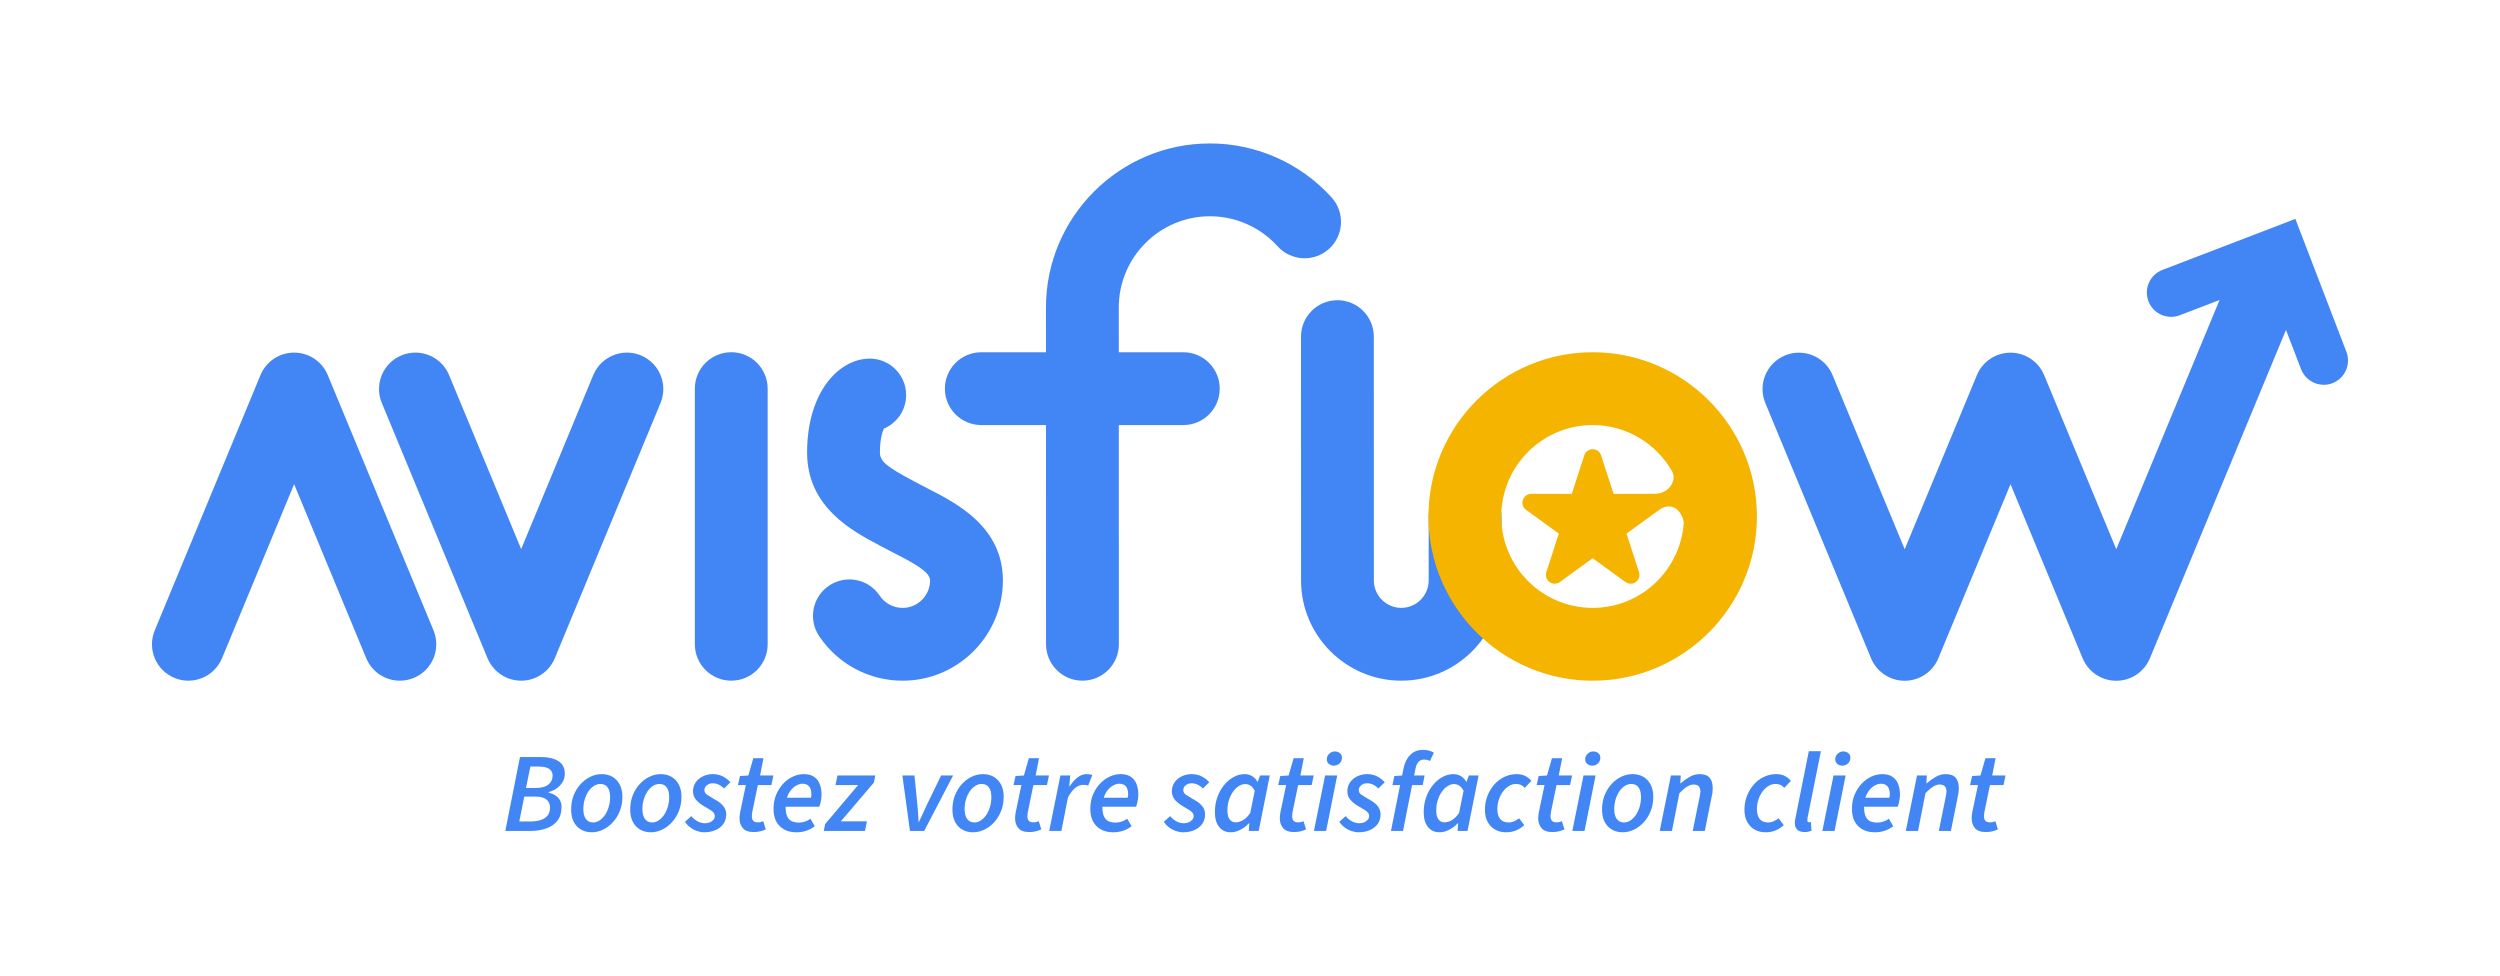 <?xml version="1.0" encoding="utf-8"?>
<!-- Generator: Adobe Illustrator 16.0.0, SVG Export Plug-In . SVG Version: 6.00 Build 0)  -->
<!DOCTYPE svg PUBLIC "-//W3C//DTD SVG 1.1//EN" "http://www.w3.org/Graphics/SVG/1.1/DTD/svg11.dtd">
<svg version="1.1" id="Layer_1" xmlns="http://www.w3.org/2000/svg" xmlns:xlink="http://www.w3.org/1999/xlink" x="0px" y="0px"
	 width="515px" height="201px" viewBox="0 0 515 201" enable-background="new 0 0 515 201" xml:space="preserve">
<g>
	<path fill="#4285F4" d="M185.93,140.225c-6.918,0-13.345-3.438-17.192-9.195c-2.302-3.443-1.376-8.1,2.068-10.402
		c3.441-2.301,8.101-1.377,10.402,2.068c1.059,1.584,2.823,2.529,4.722,2.529c3.124,0,5.666-2.543,5.666-5.666
		c0-1.688-3.042-3.383-7.019-5.422c-0.75-0.385-1.487-0.764-2.194-1.143l-1.206-0.641c-5.578-2.945-14.914-7.878-14.914-19.132
		c0-12.565,6.648-19.345,12.903-19.345c4.143,0,7.5,3.357,7.5,7.5c0,3.107-1.891,5.774-4.584,6.912
		c-0.355,0.765-0.819,2.353-0.819,4.933c0,1.779,1.358,2.932,6.921,5.871l1.292,0.686c0.627,0.336,1.281,0.672,1.945,1.012
		c5.676,2.91,15.175,7.781,15.175,18.769C206.596,130.953,197.325,140.225,185.93,140.225z"/>
	<path fill="#4285F4" d="M150.639,140.219c-4.143,0-7.5-3.357-7.5-7.5V80.058c0-4.143,3.357-7.5,7.5-7.5s7.5,3.357,7.5,7.5v52.661
		C158.139,136.861,154.781,140.219,150.639,140.219z"/>
	<path fill="#4285F4" d="M243.763,87.563h-41.617c-4.143,0-7.5-3.357-7.5-7.5s3.357-7.5,7.5-7.5h41.617c4.143,0,7.5,3.357,7.5,7.5
		S247.905,87.563,243.763,87.563z"/>
	<path fill="#4285F4" d="M107.36,140.221c-3.033,0-5.769-1.828-6.929-4.631L78.65,83.006c-1.586-3.826,0.231-8.214,4.059-9.799
		c3.827-1.586,8.214,0.231,9.799,4.059l14.853,35.855l14.854-35.856c1.585-3.826,5.976-5.641,9.8-4.058
		c3.827,1.586,5.644,5.974,4.058,9.8l-21.782,52.583C113.129,138.393,110.394,140.221,107.36,140.221z"/>
	<path fill="#4285F4" d="M82.375,140.223c-2.943,0-5.735-1.744-6.932-4.633L60.591,99.735l-14.854,35.857
		c-1.585,3.826-5.975,5.643-9.8,4.057c-3.827-1.586-5.644-5.973-4.058-9.799l21.782-52.584c1.16-2.803,3.896-4.63,6.929-4.63
		s5.769,1.827,6.929,4.63l21.781,52.584c1.586,3.826-0.231,8.215-4.059,9.799C84.304,140.037,83.331,140.223,82.375,140.223z"/>
	<path fill="#4285F4" d="M288.664,140.219c-11.386,0-20.649-9.264-20.649-20.65l-0.007-50.225c0-4.143,3.357-7.5,7.5-7.5
		s7.5,3.357,7.5,7.5l0.007,50.225c0,3.115,2.534,5.65,5.649,5.65c3.114,0,5.648-2.535,5.648-5.65v-13.178c0-4.142,3.357-7.5,7.5-7.5
		s7.5,3.357,7.5,7.5v13.178C309.313,130.955,300.05,140.219,288.664,140.219z"/>
	<path fill="#F4B400" d="M328.091,72.558c-18.655,0-33.833,15.178-33.833,33.833c0,18.656,15.178,33.834,33.833,33.834
		s33.833-15.178,33.833-33.834C361.924,87.735,346.746,72.558,328.091,72.558z M328.091,125.225
		c-10.385,0-18.833-8.449-18.833-18.834c0-10.384,8.448-18.833,18.833-18.833c7.041,0,13.182,3.89,16.413,9.626
		c0.021,0.1,0.051,0.193,0.093,0.281c0.625,1.313-0.5,4.268-3.847,4.268h-8.352l-2.581-7.943c-0.242-0.746-0.94-1.254-1.727-1.254
		s-1.484,0.508-1.727,1.254l-2.581,7.943h-8.352c-0.786,0-1.482,0.506-1.726,1.254c-0.244,0.748,0.022,1.568,0.658,2.031
		l6.757,4.906l-2.58,7.945c-0.244,0.748,0.023,1.564,0.659,2.027s1.499,0.463,2.135,0l6.756-4.906l6.756,4.906
		c0.318,0.232,0.692,0.35,1.067,0.35s0.749-0.117,1.067-0.35c0.636-0.463,0.903-1.279,0.659-2.027l-2.581-7.945l6.756-4.906
		c2.723-1.902,4.73,0.43,5.046,2.613C346.218,117.436,338.057,125.225,328.091,125.225z"/>
	<g>
		<path fill="#4285F4" d="M104.092,171.172l3.023-15.215h4.375c1.488,0,2.672,0.279,3.547,0.838c0.877,0.559,1.314,1.42,1.314,2.582
			c0,0.637-0.154,1.215-0.465,1.734s-0.717,0.953-1.221,1.303c-0.504,0.348-1.066,0.6-1.688,0.756v0.092
			c0.543,0.141,1.016,0.338,1.42,0.594c0.402,0.256,0.717,0.582,0.941,0.977c0.225,0.396,0.338,0.865,0.338,1.408
			c0,1.164-0.283,2.105-0.85,2.826c-0.566,0.723-1.334,1.254-2.303,1.594c-0.969,0.342-2.051,0.512-3.246,0.512H104.092z
			 M106.977,169.219h2.303c0.838,0,1.559-0.105,2.164-0.314s1.066-0.523,1.385-0.941c0.316-0.42,0.477-0.955,0.477-1.605
			c0-0.73-0.252-1.287-0.756-1.676c-0.504-0.387-1.238-0.582-2.199-0.582H108L106.977,169.219z M108.35,162.332h1.861
			c1.256,0,2.174-0.236,2.756-0.709c0.582-0.475,0.873-1.09,0.873-1.85c0-0.59-0.232-1.047-0.697-1.373
			c-0.467-0.326-1.188-0.488-2.164-0.488h-1.723L108.35,162.332z"/>
		<path fill="#4285F4" d="M121.912,171.451c-0.854,0-1.602-0.189-2.244-0.57c-0.645-0.379-1.141-0.918-1.49-1.615
			c-0.348-0.699-0.523-1.521-0.523-2.467c0-1.102,0.178-2.098,0.535-2.99c0.357-0.891,0.838-1.662,1.443-2.314
			c0.604-0.65,1.279-1.152,2.023-1.5c0.744-0.35,1.504-0.523,2.279-0.523c0.869,0,1.621,0.189,2.258,0.57
			c0.635,0.379,1.131,0.918,1.488,1.615c0.357,0.699,0.535,1.521,0.535,2.467c0,1.086-0.182,2.078-0.547,2.979
			c-0.363,0.898-0.846,1.672-1.441,2.314c-0.598,0.645-1.273,1.145-2.025,1.5C123.451,171.273,122.688,171.451,121.912,171.451z
			 M122.191,169.428c0.449,0,0.885-0.135,1.303-0.406c0.42-0.271,0.791-0.645,1.117-1.117s0.586-1.027,0.779-1.664
			c0.193-0.635,0.291-1.318,0.291-2.047c0-0.869-0.172-1.535-0.512-2.002c-0.342-0.465-0.838-0.697-1.49-0.697
			c-0.449,0-0.887,0.133-1.314,0.396c-0.426,0.264-0.803,0.631-1.127,1.104c-0.326,0.475-0.586,1.029-0.779,1.664
			c-0.195,0.637-0.291,1.318-0.291,2.047c0,0.854,0.174,1.521,0.523,2.002C121.039,169.188,121.541,169.428,122.191,169.428z"/>
		<path fill="#4285F4" d="M134.08,171.451c-0.854,0-1.602-0.189-2.244-0.57c-0.645-0.379-1.141-0.918-1.49-1.615
			c-0.348-0.699-0.523-1.521-0.523-2.467c0-1.102,0.178-2.098,0.535-2.99c0.357-0.891,0.838-1.662,1.443-2.314
			c0.604-0.65,1.279-1.152,2.023-1.5c0.744-0.35,1.504-0.523,2.279-0.523c0.869,0,1.621,0.189,2.258,0.57
			c0.635,0.379,1.131,0.918,1.488,1.615c0.357,0.699,0.535,1.521,0.535,2.467c0,1.086-0.182,2.078-0.547,2.979
			c-0.363,0.898-0.846,1.672-1.441,2.314c-0.598,0.645-1.273,1.145-2.025,1.5C135.619,171.273,134.855,171.451,134.08,171.451z
			 M134.359,169.428c0.449,0,0.885-0.135,1.303-0.406c0.42-0.271,0.791-0.645,1.117-1.117s0.586-1.027,0.779-1.664
			c0.193-0.635,0.291-1.318,0.291-2.047c0-0.869-0.172-1.535-0.512-2.002c-0.342-0.465-0.838-0.697-1.49-0.697
			c-0.449,0-0.887,0.133-1.314,0.396c-0.426,0.264-0.803,0.631-1.127,1.104c-0.326,0.475-0.586,1.029-0.779,1.664
			c-0.195,0.637-0.291,1.318-0.291,2.047c0,0.854,0.174,1.521,0.523,2.002C133.207,169.188,133.709,169.428,134.359,169.428z"/>
		<path fill="#4285F4" d="M145.063,171.451c-0.467,0-0.951-0.084-1.455-0.256c-0.504-0.17-0.973-0.418-1.408-0.744
			c-0.434-0.326-0.799-0.713-1.092-1.162l1.303-1.164c0.402,0.48,0.848,0.846,1.338,1.094c0.488,0.248,0.988,0.371,1.5,0.371
			c0.355,0,0.686-0.064,0.988-0.197c0.303-0.131,0.547-0.307,0.732-0.523c0.188-0.217,0.279-0.473,0.279-0.768
			c0-0.248-0.068-0.465-0.209-0.652c-0.139-0.186-0.369-0.379-0.686-0.58c-0.318-0.201-0.734-0.451-1.246-0.744
			c-0.666-0.373-1.225-0.811-1.674-1.314c-0.451-0.504-0.676-1.105-0.676-1.805c0-0.682,0.184-1.291,0.547-1.826
			c0.365-0.535,0.861-0.953,1.49-1.256c0.627-0.303,1.314-0.453,2.059-0.453s1.418,0.15,2.023,0.453s1.133,0.709,1.582,1.221
			l-1.303,1.281c-0.295-0.311-0.645-0.566-1.047-0.77c-0.404-0.201-0.83-0.301-1.279-0.301c-0.496,0-0.908,0.139-1.232,0.418
			c-0.326,0.279-0.49,0.605-0.49,0.977c0,0.404,0.195,0.734,0.582,0.99c0.389,0.256,0.846,0.539,1.373,0.848
			c0.543,0.279,1,0.574,1.373,0.885c0.371,0.311,0.658,0.652,0.861,1.023c0.201,0.373,0.301,0.807,0.301,1.303
			c0,0.73-0.193,1.369-0.58,1.92c-0.389,0.551-0.928,0.977-1.617,1.279C146.709,171.301,145.93,171.451,145.063,171.451z"/>
		<path fill="#4285F4" d="M155.275,171.404c-1.039,0-1.789-0.266-2.246-0.801s-0.686-1.207-0.686-2.014
			c0-0.217,0.012-0.434,0.035-0.65s0.059-0.443,0.104-0.676l1.164-5.537h-1.629l0.42-1.861l1.721-0.115l1.023-3.561h2.094
			l-0.697,3.561h2.744l-0.418,1.977h-2.791l-1.164,5.631c-0.016,0.139-0.031,0.271-0.047,0.395c-0.016,0.125-0.023,0.264-0.023,0.42
			c0,0.402,0.102,0.709,0.303,0.918s0.512,0.314,0.932,0.314c0.217,0,0.418-0.023,0.604-0.07c0.188-0.045,0.357-0.1,0.512-0.162
			l0.512,1.676c-0.277,0.139-0.631,0.268-1.059,0.383C156.256,171.348,155.787,171.404,155.275,171.404z"/>
		<path fill="#4285F4" d="M164.068,171.451c-1.441,0-2.59-0.422-3.443-1.268c-0.852-0.846-1.279-2.035-1.279-3.57
			c0-1.07,0.184-2.039,0.547-2.908c0.365-0.869,0.846-1.621,1.443-2.258c0.596-0.635,1.264-1.123,2-1.465s1.479-0.512,2.223-0.512
			c0.898,0,1.617,0.186,2.152,0.559c0.535,0.371,0.922,0.875,1.162,1.512s0.361,1.35,0.361,2.141c0,0.342-0.023,0.662-0.07,0.965
			s-0.105,0.586-0.174,0.85c-0.07,0.264-0.145,0.496-0.221,0.697h-7.609l0.211-1.861h5.676c0.047-0.17,0.074-0.305,0.082-0.406
			s0.012-0.229,0.012-0.385c0-0.371-0.059-0.717-0.176-1.035c-0.115-0.316-0.311-0.572-0.58-0.768
			c-0.271-0.193-0.641-0.291-1.105-0.291c-0.342,0-0.715,0.102-1.117,0.303c-0.404,0.201-0.779,0.5-1.129,0.896
			c-0.348,0.395-0.635,0.891-0.859,1.488c-0.227,0.598-0.338,1.283-0.338,2.059c0,0.869,0.111,1.539,0.338,2.014
			c0.225,0.473,0.541,0.799,0.953,0.977c0.41,0.178,0.896,0.268,1.453,0.268c0.451,0,0.877-0.074,1.281-0.221
			c0.402-0.148,0.768-0.338,1.092-0.57l0.885,1.535c-0.465,0.373-1.016,0.676-1.652,0.908
			C165.551,171.336,164.844,171.451,164.068,171.451z"/>
		<path fill="#4285F4" d="M169.699,171.172l0.279-1.418l6.793-8.027h-4.652l0.395-1.977h7.795l-0.279,1.441l-6.816,8.004h5.373
			l-0.395,1.977H169.699z"/>
		<path fill="#4285F4" d="M187.451,171.172l-1.559-11.422h2.488l0.605,6.072c0.061,0.559,0.107,1.131,0.139,1.721
			s0.063,1.172,0.094,1.746h0.094c0.279-0.59,0.549-1.172,0.813-1.746s0.527-1.146,0.791-1.721l2.955-6.072h2.467l-5.955,11.422
			H187.451z"/>
		<path fill="#4285F4" d="M200.455,171.451c-0.854,0-1.602-0.189-2.244-0.57c-0.645-0.379-1.141-0.918-1.49-1.615
			c-0.348-0.699-0.523-1.521-0.523-2.467c0-1.102,0.178-2.098,0.535-2.99c0.357-0.891,0.838-1.662,1.443-2.314
			c0.604-0.65,1.279-1.152,2.023-1.5c0.744-0.35,1.504-0.523,2.279-0.523c0.869,0,1.621,0.189,2.258,0.57
			c0.635,0.379,1.131,0.918,1.488,1.615c0.357,0.699,0.535,1.521,0.535,2.467c0,1.086-0.182,2.078-0.547,2.979
			c-0.363,0.898-0.846,1.672-1.441,2.314c-0.598,0.645-1.273,1.145-2.025,1.5C201.994,171.273,201.23,171.451,200.455,171.451z
			 M200.734,169.428c0.449,0,0.885-0.135,1.303-0.406c0.42-0.271,0.791-0.645,1.117-1.117s0.586-1.027,0.779-1.664
			c0.193-0.635,0.291-1.318,0.291-2.047c0-0.869-0.172-1.535-0.512-2.002c-0.342-0.465-0.838-0.697-1.49-0.697
			c-0.449,0-0.887,0.133-1.314,0.396c-0.426,0.264-0.803,0.631-1.127,1.104c-0.326,0.475-0.586,1.029-0.779,1.664
			c-0.195,0.637-0.291,1.318-0.291,2.047c0,0.854,0.174,1.521,0.523,2.002C199.582,169.188,200.084,169.428,200.734,169.428z"/>
		<path fill="#4285F4" d="M212.041,171.404c-1.039,0-1.787-0.266-2.244-0.801c-0.459-0.535-0.688-1.207-0.688-2.014
			c0-0.217,0.012-0.434,0.035-0.65s0.059-0.443,0.105-0.676l1.162-5.537h-1.627l0.418-1.861l1.723-0.115l1.023-3.561h2.094
			l-0.699,3.561h2.746l-0.418,1.977h-2.793l-1.162,5.631c-0.016,0.139-0.031,0.271-0.047,0.395c-0.016,0.125-0.023,0.264-0.023,0.42
			c0,0.402,0.1,0.709,0.303,0.918c0.201,0.209,0.512,0.314,0.93,0.314c0.217,0,0.42-0.023,0.605-0.07
			c0.186-0.045,0.355-0.1,0.512-0.162l0.512,1.676c-0.279,0.139-0.633,0.268-1.059,0.383
			C213.021,171.348,212.553,171.404,212.041,171.404z"/>
		<path fill="#4285F4" d="M216.137,171.172l2.303-11.422h2.023l-0.186,2.209h0.094c0.449-0.713,0.973-1.307,1.57-1.779
			c0.596-0.473,1.236-0.709,1.918-0.709c0.248,0,0.471,0.016,0.664,0.047s0.354,0.084,0.477,0.162l-0.838,2.164
			c-0.139-0.078-0.303-0.125-0.488-0.141s-0.379-0.023-0.582-0.023c-0.527,0-1.059,0.215-1.594,0.641s-1.035,1.074-1.5,1.943
			l-1.35,6.908H216.137z"/>
		<path fill="#4285F4" d="M229.328,171.451c-1.443,0-2.59-0.422-3.443-1.268s-1.279-2.035-1.279-3.57
			c0-1.07,0.182-2.039,0.547-2.908c0.363-0.869,0.844-1.621,1.441-2.258c0.598-0.635,1.264-1.123,2.002-1.465
			c0.736-0.342,1.477-0.512,2.221-0.512c0.9,0,1.617,0.186,2.152,0.559c0.535,0.371,0.922,0.875,1.164,1.512
			c0.24,0.637,0.359,1.35,0.359,2.141c0,0.342-0.023,0.662-0.068,0.965c-0.047,0.303-0.105,0.586-0.176,0.85
			c-0.068,0.264-0.143,0.496-0.221,0.697h-7.607l0.209-1.861h5.678c0.045-0.17,0.072-0.305,0.08-0.406s0.012-0.229,0.012-0.385
			c0-0.371-0.059-0.717-0.174-1.035c-0.117-0.316-0.311-0.572-0.582-0.768c-0.271-0.193-0.639-0.291-1.105-0.291
			c-0.34,0-0.713,0.102-1.115,0.303c-0.404,0.201-0.779,0.5-1.129,0.896c-0.35,0.395-0.637,0.891-0.861,1.488
			s-0.338,1.283-0.338,2.059c0,0.869,0.113,1.539,0.338,2.014c0.225,0.473,0.543,0.799,0.953,0.977
			c0.412,0.178,0.896,0.268,1.455,0.268c0.449,0,0.877-0.074,1.279-0.221c0.404-0.148,0.768-0.338,1.094-0.57l0.885,1.535
			c-0.467,0.373-1.018,0.676-1.652,0.908C230.809,171.336,230.104,171.451,229.328,171.451z"/>
		<path fill="#4285F4" d="M243.707,171.451c-0.467,0-0.951-0.084-1.455-0.256c-0.504-0.17-0.973-0.418-1.408-0.744
			c-0.434-0.326-0.799-0.713-1.092-1.162l1.303-1.164c0.402,0.48,0.848,0.846,1.338,1.094c0.488,0.248,0.988,0.371,1.5,0.371
			c0.355,0,0.686-0.064,0.988-0.197c0.303-0.131,0.547-0.307,0.732-0.523c0.188-0.217,0.279-0.473,0.279-0.768
			c0-0.248-0.068-0.465-0.209-0.652c-0.139-0.186-0.369-0.379-0.686-0.58c-0.318-0.201-0.734-0.451-1.246-0.744
			c-0.666-0.373-1.225-0.811-1.674-1.314c-0.451-0.504-0.676-1.105-0.676-1.805c0-0.682,0.184-1.291,0.547-1.826
			c0.365-0.535,0.861-0.953,1.49-1.256c0.627-0.303,1.314-0.453,2.059-0.453s1.418,0.15,2.023,0.453s1.133,0.709,1.582,1.221
			l-1.303,1.281c-0.295-0.311-0.645-0.566-1.047-0.77c-0.404-0.201-0.83-0.301-1.279-0.301c-0.496,0-0.908,0.139-1.232,0.418
			c-0.326,0.279-0.49,0.605-0.49,0.977c0,0.404,0.195,0.734,0.582,0.99c0.389,0.256,0.846,0.539,1.373,0.848
			c0.543,0.279,1,0.574,1.373,0.885c0.371,0.311,0.658,0.652,0.861,1.023c0.201,0.373,0.301,0.807,0.301,1.303
			c0,0.73-0.193,1.369-0.58,1.92c-0.389,0.551-0.928,0.977-1.617,1.279C245.354,171.301,244.574,171.451,243.707,171.451z"/>
		<path fill="#4285F4" d="M253.523,171.451c-0.992,0-1.783-0.359-2.373-1.082c-0.59-0.721-0.883-1.748-0.883-3.082
			c0-1.102,0.17-2.125,0.512-3.07c0.34-0.947,0.799-1.771,1.373-2.479c0.572-0.705,1.229-1.26,1.965-1.664
			c0.736-0.402,1.5-0.604,2.291-0.604c0.559,0,1.074,0.143,1.547,0.43c0.475,0.287,0.834,0.68,1.082,1.176h0.047l0.488-1.326h2.002
			l-2.281,11.422h-2.047l0.117-1.582h-0.07c-0.527,0.559-1.125,1.01-1.791,1.35C254.834,171.281,254.176,171.451,253.523,171.451z
			 M254.547,169.404c0.496,0,1.004-0.15,1.525-0.453c0.52-0.303,1.012-0.795,1.477-1.479l0.93-4.559
			c-0.248-0.496-0.543-0.854-0.883-1.07c-0.342-0.217-0.691-0.326-1.047-0.326c-0.48,0-0.943,0.145-1.385,0.43
			c-0.441,0.287-0.838,0.684-1.186,1.188c-0.35,0.504-0.625,1.082-0.826,1.732c-0.203,0.652-0.303,1.342-0.303,2.07
			c0,0.838,0.15,1.459,0.453,1.861C253.605,169.203,254.02,169.404,254.547,169.404z"/>
		<path fill="#4285F4" d="M266.576,171.404c-1.039,0-1.789-0.266-2.246-0.801s-0.686-1.207-0.686-2.014
			c0-0.217,0.012-0.434,0.035-0.65s0.059-0.443,0.104-0.676l1.164-5.537h-1.629l0.42-1.861l1.721-0.115l1.023-3.561h2.094
			l-0.697,3.561h2.744l-0.418,1.977h-2.791l-1.164,5.631c-0.016,0.139-0.031,0.271-0.047,0.395c-0.016,0.125-0.023,0.264-0.023,0.42
			c0,0.402,0.102,0.709,0.303,0.918s0.512,0.314,0.932,0.314c0.217,0,0.418-0.023,0.604-0.07c0.188-0.045,0.357-0.1,0.512-0.162
			l0.512,1.676c-0.277,0.139-0.631,0.268-1.059,0.383C267.557,171.348,267.088,171.404,266.576,171.404z"/>
		<path fill="#4285F4" d="M270.67,171.172l2.305-11.422h2.488l-2.279,11.422H270.67z M274.766,157.725
			c-0.357,0-0.688-0.111-0.988-0.336c-0.303-0.225-0.455-0.547-0.455-0.967c0-0.449,0.166-0.832,0.5-1.15s0.725-0.477,1.176-0.477
			c0.371,0,0.705,0.111,1,0.336s0.441,0.547,0.441,0.967c0,0.465-0.162,0.852-0.488,1.162
			C275.627,157.57,275.23,157.725,274.766,157.725z"/>
		<path fill="#4285F4" d="M279.859,171.451c-0.465,0-0.949-0.084-1.453-0.256c-0.506-0.17-0.975-0.418-1.408-0.744
			s-0.799-0.713-1.094-1.162l1.303-1.164c0.404,0.48,0.85,0.846,1.338,1.094s0.988,0.371,1.5,0.371c0.357,0,0.688-0.064,0.99-0.197
			c0.301-0.131,0.547-0.307,0.732-0.523s0.279-0.473,0.279-0.768c0-0.248-0.07-0.465-0.209-0.652
			c-0.141-0.186-0.369-0.379-0.688-0.58s-0.732-0.451-1.244-0.744c-0.668-0.373-1.225-0.811-1.676-1.314
			c-0.449-0.504-0.674-1.105-0.674-1.805c0-0.682,0.182-1.291,0.547-1.826c0.363-0.535,0.859-0.953,1.488-1.256
			s1.314-0.453,2.059-0.453s1.42,0.15,2.025,0.453c0.604,0.303,1.131,0.709,1.582,1.221l-1.303,1.281
			c-0.295-0.311-0.645-0.566-1.047-0.77c-0.404-0.201-0.83-0.301-1.281-0.301c-0.496,0-0.906,0.139-1.232,0.418
			s-0.488,0.605-0.488,0.977c0,0.404,0.193,0.734,0.582,0.99c0.387,0.256,0.844,0.539,1.373,0.848c0.541,0.279,1,0.574,1.371,0.885
			c0.373,0.311,0.66,0.652,0.861,1.023c0.201,0.373,0.303,0.807,0.303,1.303c0,0.73-0.195,1.369-0.582,1.92
			c-0.389,0.551-0.928,0.977-1.617,1.279S280.729,171.451,279.859,171.451z"/>
		<path fill="#4285F4" d="M286.537,171.172l1.885-9.445h-1.582l0.395-1.861l1.605-0.115l0.256-1.326
			c0.154-0.775,0.402-1.459,0.744-2.047c0.342-0.59,0.783-1.055,1.326-1.396s1.195-0.512,1.955-0.512c0.434,0,0.84,0.051,1.221,0.15
			c0.381,0.102,0.725,0.244,1.035,0.432l-0.814,1.721c-0.139-0.094-0.318-0.166-0.535-0.221s-0.449-0.082-0.697-0.082
			c-0.449,0-0.818,0.152-1.105,0.453c-0.287,0.303-0.5,0.779-0.639,1.432l-0.279,1.396h2.162l-0.395,1.977h-2.188l-1.861,9.445
			H286.537z"/>
		<path fill="#4285F4" d="M296.541,171.451c-0.992,0-1.783-0.359-2.373-1.082c-0.59-0.721-0.885-1.748-0.885-3.082
			c0-1.102,0.17-2.125,0.512-3.07c0.342-0.947,0.799-1.771,1.373-2.479c0.574-0.705,1.229-1.26,1.967-1.664
			c0.736-0.402,1.5-0.604,2.291-0.604c0.559,0,1.074,0.143,1.547,0.43s0.834,0.68,1.082,1.176h0.047l0.488-1.326h2l-2.279,11.422
			h-2.047l0.115-1.582h-0.07c-0.527,0.559-1.123,1.01-1.791,1.35C297.852,171.281,297.191,171.451,296.541,171.451z
			 M297.564,169.404c0.496,0,1.004-0.15,1.523-0.453s1.012-0.795,1.479-1.479l0.93-4.559c-0.248-0.496-0.543-0.854-0.885-1.07
			c-0.34-0.217-0.689-0.326-1.047-0.326c-0.48,0-0.941,0.145-1.383,0.43c-0.443,0.287-0.838,0.684-1.188,1.188
			s-0.625,1.082-0.826,1.732c-0.201,0.652-0.303,1.342-0.303,2.07c0,0.838,0.152,1.459,0.455,1.861
			C296.621,169.203,297.037,169.404,297.564,169.404z"/>
		<path fill="#4285F4" d="M310.244,171.451c-0.838,0-1.582-0.182-2.234-0.547c-0.65-0.363-1.166-0.891-1.547-1.582
			c-0.381-0.689-0.57-1.531-0.57-2.523c0-1.023,0.176-1.979,0.523-2.861c0.35-0.885,0.822-1.664,1.42-2.338
			c0.598-0.676,1.291-1.199,2.082-1.57c0.791-0.373,1.629-0.559,2.514-0.559c0.729,0,1.344,0.139,1.85,0.418
			c0.502,0.279,0.895,0.605,1.174,0.977l-1.35,1.42c-0.248-0.264-0.512-0.461-0.791-0.594c-0.279-0.131-0.621-0.197-1.023-0.197
			c-0.512,0-0.996,0.141-1.453,0.42c-0.459,0.277-0.865,0.658-1.223,1.139s-0.639,1.035-0.85,1.664
			c-0.209,0.627-0.313,1.291-0.313,1.988c0,0.854,0.193,1.521,0.58,2.002c0.389,0.48,0.963,0.721,1.723,0.721
			c0.418,0,0.818-0.09,1.197-0.268c0.381-0.178,0.711-0.375,0.99-0.594l1.047,1.42c-0.436,0.402-0.963,0.748-1.582,1.035
			C311.787,171.309,311.066,171.451,310.244,171.451z"/>
		<path fill="#4285F4" d="M319.805,171.404c-1.039,0-1.787-0.266-2.244-0.801c-0.459-0.535-0.688-1.207-0.688-2.014
			c0-0.217,0.012-0.434,0.035-0.65s0.059-0.443,0.105-0.676l1.162-5.537h-1.627l0.418-1.861l1.723-0.115l1.023-3.561h2.094
			l-0.699,3.561h2.746l-0.418,1.977h-2.793l-1.162,5.631c-0.016,0.139-0.031,0.271-0.047,0.395c-0.016,0.125-0.023,0.264-0.023,0.42
			c0,0.402,0.1,0.709,0.303,0.918c0.201,0.209,0.512,0.314,0.93,0.314c0.217,0,0.42-0.023,0.605-0.07
			c0.186-0.045,0.355-0.1,0.512-0.162l0.512,1.676c-0.279,0.139-0.633,0.268-1.059,0.383
			C320.785,171.348,320.316,171.404,319.805,171.404z"/>
		<path fill="#4285F4" d="M323.9,171.172l2.303-11.422h2.49l-2.281,11.422H323.9z M327.994,157.725
			c-0.355,0-0.686-0.111-0.988-0.336s-0.453-0.547-0.453-0.967c0-0.449,0.166-0.832,0.5-1.15s0.725-0.477,1.174-0.477
			c0.373,0,0.707,0.111,1.002,0.336c0.293,0.225,0.441,0.547,0.441,0.967c0,0.465-0.162,0.852-0.488,1.162
			S328.461,157.725,327.994,157.725z"/>
		<path fill="#4285F4" d="M334.275,171.451c-0.854,0-1.602-0.189-2.244-0.57c-0.645-0.379-1.141-0.918-1.49-1.615
			c-0.348-0.699-0.523-1.521-0.523-2.467c0-1.102,0.178-2.098,0.535-2.99c0.357-0.891,0.838-1.662,1.443-2.314
			c0.604-0.65,1.279-1.152,2.023-1.5c0.744-0.35,1.504-0.523,2.279-0.523c0.869,0,1.621,0.189,2.258,0.57
			c0.635,0.379,1.131,0.918,1.488,1.615c0.357,0.699,0.535,1.521,0.535,2.467c0,1.086-0.182,2.078-0.547,2.979
			c-0.363,0.898-0.846,1.672-1.441,2.314c-0.598,0.645-1.273,1.145-2.025,1.5C335.814,171.273,335.051,171.451,334.275,171.451z
			 M334.555,169.428c0.449,0,0.885-0.135,1.303-0.406c0.42-0.271,0.791-0.645,1.117-1.117s0.586-1.027,0.779-1.664
			c0.193-0.635,0.291-1.318,0.291-2.047c0-0.869-0.172-1.535-0.512-2.002c-0.342-0.465-0.838-0.697-1.49-0.697
			c-0.449,0-0.887,0.133-1.314,0.396c-0.426,0.264-0.803,0.631-1.127,1.104c-0.326,0.475-0.586,1.029-0.779,1.664
			c-0.195,0.637-0.291,1.318-0.291,2.047c0,0.854,0.174,1.521,0.523,2.002C333.402,169.188,333.904,169.428,334.555,169.428z"/>
		<path fill="#4285F4" d="M341.906,171.172l2.305-11.422h2.023l-0.094,1.605h0.094c0.574-0.512,1.186-0.955,1.838-1.326
			c0.65-0.373,1.334-0.559,2.047-0.559c0.961,0,1.652,0.252,2.07,0.756c0.42,0.504,0.629,1.213,0.629,2.129
			c0,0.264-0.012,0.523-0.035,0.779s-0.074,0.531-0.15,0.826l-1.443,7.211h-2.488l1.395-6.885c0.047-0.279,0.09-0.51,0.129-0.688
			c0.037-0.178,0.059-0.352,0.059-0.523c0-0.496-0.117-0.863-0.35-1.105c-0.232-0.24-0.598-0.359-1.094-0.359
			c-0.389,0-0.814,0.139-1.279,0.418s-1,0.729-1.605,1.35l-1.535,7.793H341.906z"/>
		<path fill="#4285F4" d="M363.705,171.451c-0.836,0-1.582-0.182-2.232-0.547c-0.652-0.363-1.168-0.891-1.547-1.582
			c-0.381-0.689-0.57-1.531-0.57-2.523c0-1.023,0.174-1.979,0.523-2.861c0.35-0.885,0.822-1.664,1.418-2.338
			c0.598-0.676,1.293-1.199,2.084-1.57c0.791-0.373,1.627-0.559,2.512-0.559c0.729,0,1.346,0.139,1.85,0.418
			s0.896,0.605,1.176,0.977l-1.35,1.42c-0.248-0.264-0.512-0.461-0.791-0.594c-0.279-0.131-0.621-0.197-1.023-0.197
			c-0.512,0-0.998,0.141-1.455,0.42c-0.457,0.277-0.865,0.658-1.221,1.139c-0.357,0.48-0.641,1.035-0.85,1.664
			c-0.209,0.627-0.314,1.291-0.314,1.988c0,0.854,0.193,1.521,0.582,2.002c0.387,0.48,0.961,0.721,1.721,0.721
			c0.42,0,0.818-0.09,1.199-0.268c0.379-0.178,0.709-0.375,0.988-0.594l1.047,1.42c-0.434,0.402-0.961,0.748-1.582,1.035
			S364.527,171.451,363.705,171.451z"/>
		<path fill="#4285F4" d="M371.801,171.404c-0.729,0-1.256-0.166-1.582-0.5c-0.324-0.332-0.488-0.787-0.488-1.359
			c0-0.172,0.012-0.35,0.035-0.535c0.023-0.188,0.066-0.404,0.129-0.652l2.721-13.609h2.49l-2.746,13.703
			c-0.016,0.123-0.027,0.225-0.035,0.303c-0.008,0.076-0.012,0.154-0.012,0.232c0,0.264,0.125,0.395,0.373,0.395
			c0.047,0,0.094-0.004,0.139-0.012c0.047-0.008,0.117-0.02,0.211-0.035l0.139,1.793c-0.201,0.076-0.414,0.143-0.639,0.197
			C372.309,171.379,372.064,171.404,371.801,171.404z"/>
		<path fill="#4285F4" d="M375.408,171.172l2.303-11.422h2.49l-2.281,11.422H375.408z M379.502,157.725
			c-0.355,0-0.686-0.111-0.988-0.336s-0.453-0.547-0.453-0.967c0-0.449,0.166-0.832,0.5-1.15s0.725-0.477,1.174-0.477
			c0.373,0,0.707,0.111,1.002,0.336c0.293,0.225,0.441,0.547,0.441,0.967c0,0.465-0.162,0.852-0.488,1.162
			S379.969,157.725,379.502,157.725z"/>
		<path fill="#4285F4" d="M386.225,171.451c-1.441,0-2.59-0.422-3.443-1.268c-0.852-0.846-1.279-2.035-1.279-3.57
			c0-1.07,0.184-2.039,0.547-2.908c0.365-0.869,0.846-1.621,1.443-2.258c0.596-0.635,1.264-1.123,2-1.465s1.479-0.512,2.223-0.512
			c0.898,0,1.617,0.186,2.152,0.559c0.535,0.371,0.922,0.875,1.162,1.512s0.361,1.35,0.361,2.141c0,0.342-0.023,0.662-0.07,0.965
			s-0.105,0.586-0.174,0.85c-0.07,0.264-0.145,0.496-0.221,0.697h-7.609l0.211-1.861h5.676c0.047-0.17,0.074-0.305,0.082-0.406
			s0.012-0.229,0.012-0.385c0-0.371-0.059-0.717-0.176-1.035c-0.115-0.316-0.311-0.572-0.58-0.768
			c-0.271-0.193-0.641-0.291-1.105-0.291c-0.342,0-0.715,0.102-1.117,0.303c-0.404,0.201-0.779,0.5-1.129,0.896
			c-0.348,0.395-0.635,0.891-0.859,1.488c-0.227,0.598-0.338,1.283-0.338,2.059c0,0.869,0.111,1.539,0.338,2.014
			c0.225,0.473,0.541,0.799,0.953,0.977c0.41,0.178,0.896,0.268,1.453,0.268c0.451,0,0.877-0.074,1.281-0.221
			c0.402-0.148,0.768-0.338,1.092-0.57l0.885,1.535c-0.465,0.373-1.016,0.676-1.652,0.908
			C387.707,171.336,387,171.451,386.225,171.451z"/>
		<path fill="#4285F4" d="M392.6,171.172l2.305-11.422h2.023l-0.094,1.605h0.094c0.574-0.512,1.186-0.955,1.838-1.326
			c0.65-0.373,1.334-0.559,2.047-0.559c0.961,0,1.652,0.252,2.07,0.756c0.42,0.504,0.629,1.213,0.629,2.129
			c0,0.264-0.012,0.523-0.035,0.779s-0.074,0.531-0.15,0.826l-1.443,7.211h-2.488l1.395-6.885c0.047-0.279,0.09-0.51,0.129-0.688
			c0.037-0.178,0.059-0.352,0.059-0.523c0-0.496-0.117-0.863-0.35-1.105c-0.232-0.24-0.598-0.359-1.094-0.359
			c-0.389,0-0.814,0.139-1.279,0.418s-1,0.729-1.605,1.35l-1.535,7.793H392.6z"/>
		<path fill="#4285F4" d="M409.094,171.404c-1.039,0-1.787-0.266-2.244-0.801c-0.459-0.535-0.688-1.207-0.688-2.014
			c0-0.217,0.012-0.434,0.035-0.65s0.059-0.443,0.105-0.676l1.162-5.537h-1.627l0.418-1.861l1.723-0.115l1.023-3.561h2.094
			l-0.699,3.561h2.746l-0.418,1.977h-2.793l-1.162,5.631c-0.016,0.139-0.031,0.271-0.047,0.395c-0.016,0.125-0.023,0.264-0.023,0.42
			c0,0.402,0.1,0.709,0.303,0.918c0.201,0.209,0.512,0.314,0.93,0.314c0.217,0,0.42-0.023,0.605-0.07
			c0.186-0.045,0.355-0.1,0.512-0.162l0.512,1.676c-0.279,0.139-0.633,0.268-1.059,0.383
			C410.074,171.348,409.605,171.404,409.094,171.404z"/>
	</g>
	<path fill="#4285F4" d="M392.365,140.236C392.364,140.236,392.364,140.236,392.365,140.236c-3.034-0.002-5.769-1.828-6.929-4.631
		l-21.781-52.584c-1.586-3.826,0.231-8.214,4.059-9.799c3.828-1.586,8.214,0.231,9.799,4.059l14.855,35.865l14.872-35.867
		c1.161-2.802,3.896-4.628,6.928-4.628h0.001c3.033,0,5.768,1.827,6.928,4.63l14.853,35.855l23.303-56.22
		c1.586-3.826,5.977-5.641,9.8-4.058c3.827,1.586,5.644,5.974,4.058,9.8l-30.231,72.947c-1.16,2.803-3.896,4.631-6.929,4.631
		s-5.769-1.828-6.929-4.631l-14.855-35.865l-14.872,35.867C398.132,138.41,395.397,140.236,392.365,140.236z"/>
	<path fill="#4285F4" d="M478.692,79.271c-2.01,0-3.905-1.221-4.669-3.21l-6.929-18.052l-18.052,6.929
		c-2.581,0.989-5.47-0.298-6.46-2.876c-0.989-2.578,0.298-5.47,2.876-6.459l27.388-10.512l10.513,27.388
		c0.989,2.578-0.298,5.47-2.876,6.459C479.894,79.164,479.288,79.271,478.692,79.271z"/>
	<path fill="#4285F4" d="M222.985,140.219c-4.142,0-7.499-3.357-7.5-7.498l-0.018-69.385c0-18.631,15.155-33.787,33.784-33.787
		c9.527,0,18.661,4.054,25.058,11.122c2.779,3.071,2.543,7.814-0.528,10.594c-3.068,2.779-7.813,2.543-10.593-0.528
		c-3.559-3.932-8.639-6.188-13.937-6.188c-10.357,0-18.784,8.427-18.784,18.785l0.018,69.383c0.001,4.141-3.355,7.5-7.498,7.502
		C222.986,140.219,222.985,140.219,222.985,140.219z"/>
</g>
</svg>
